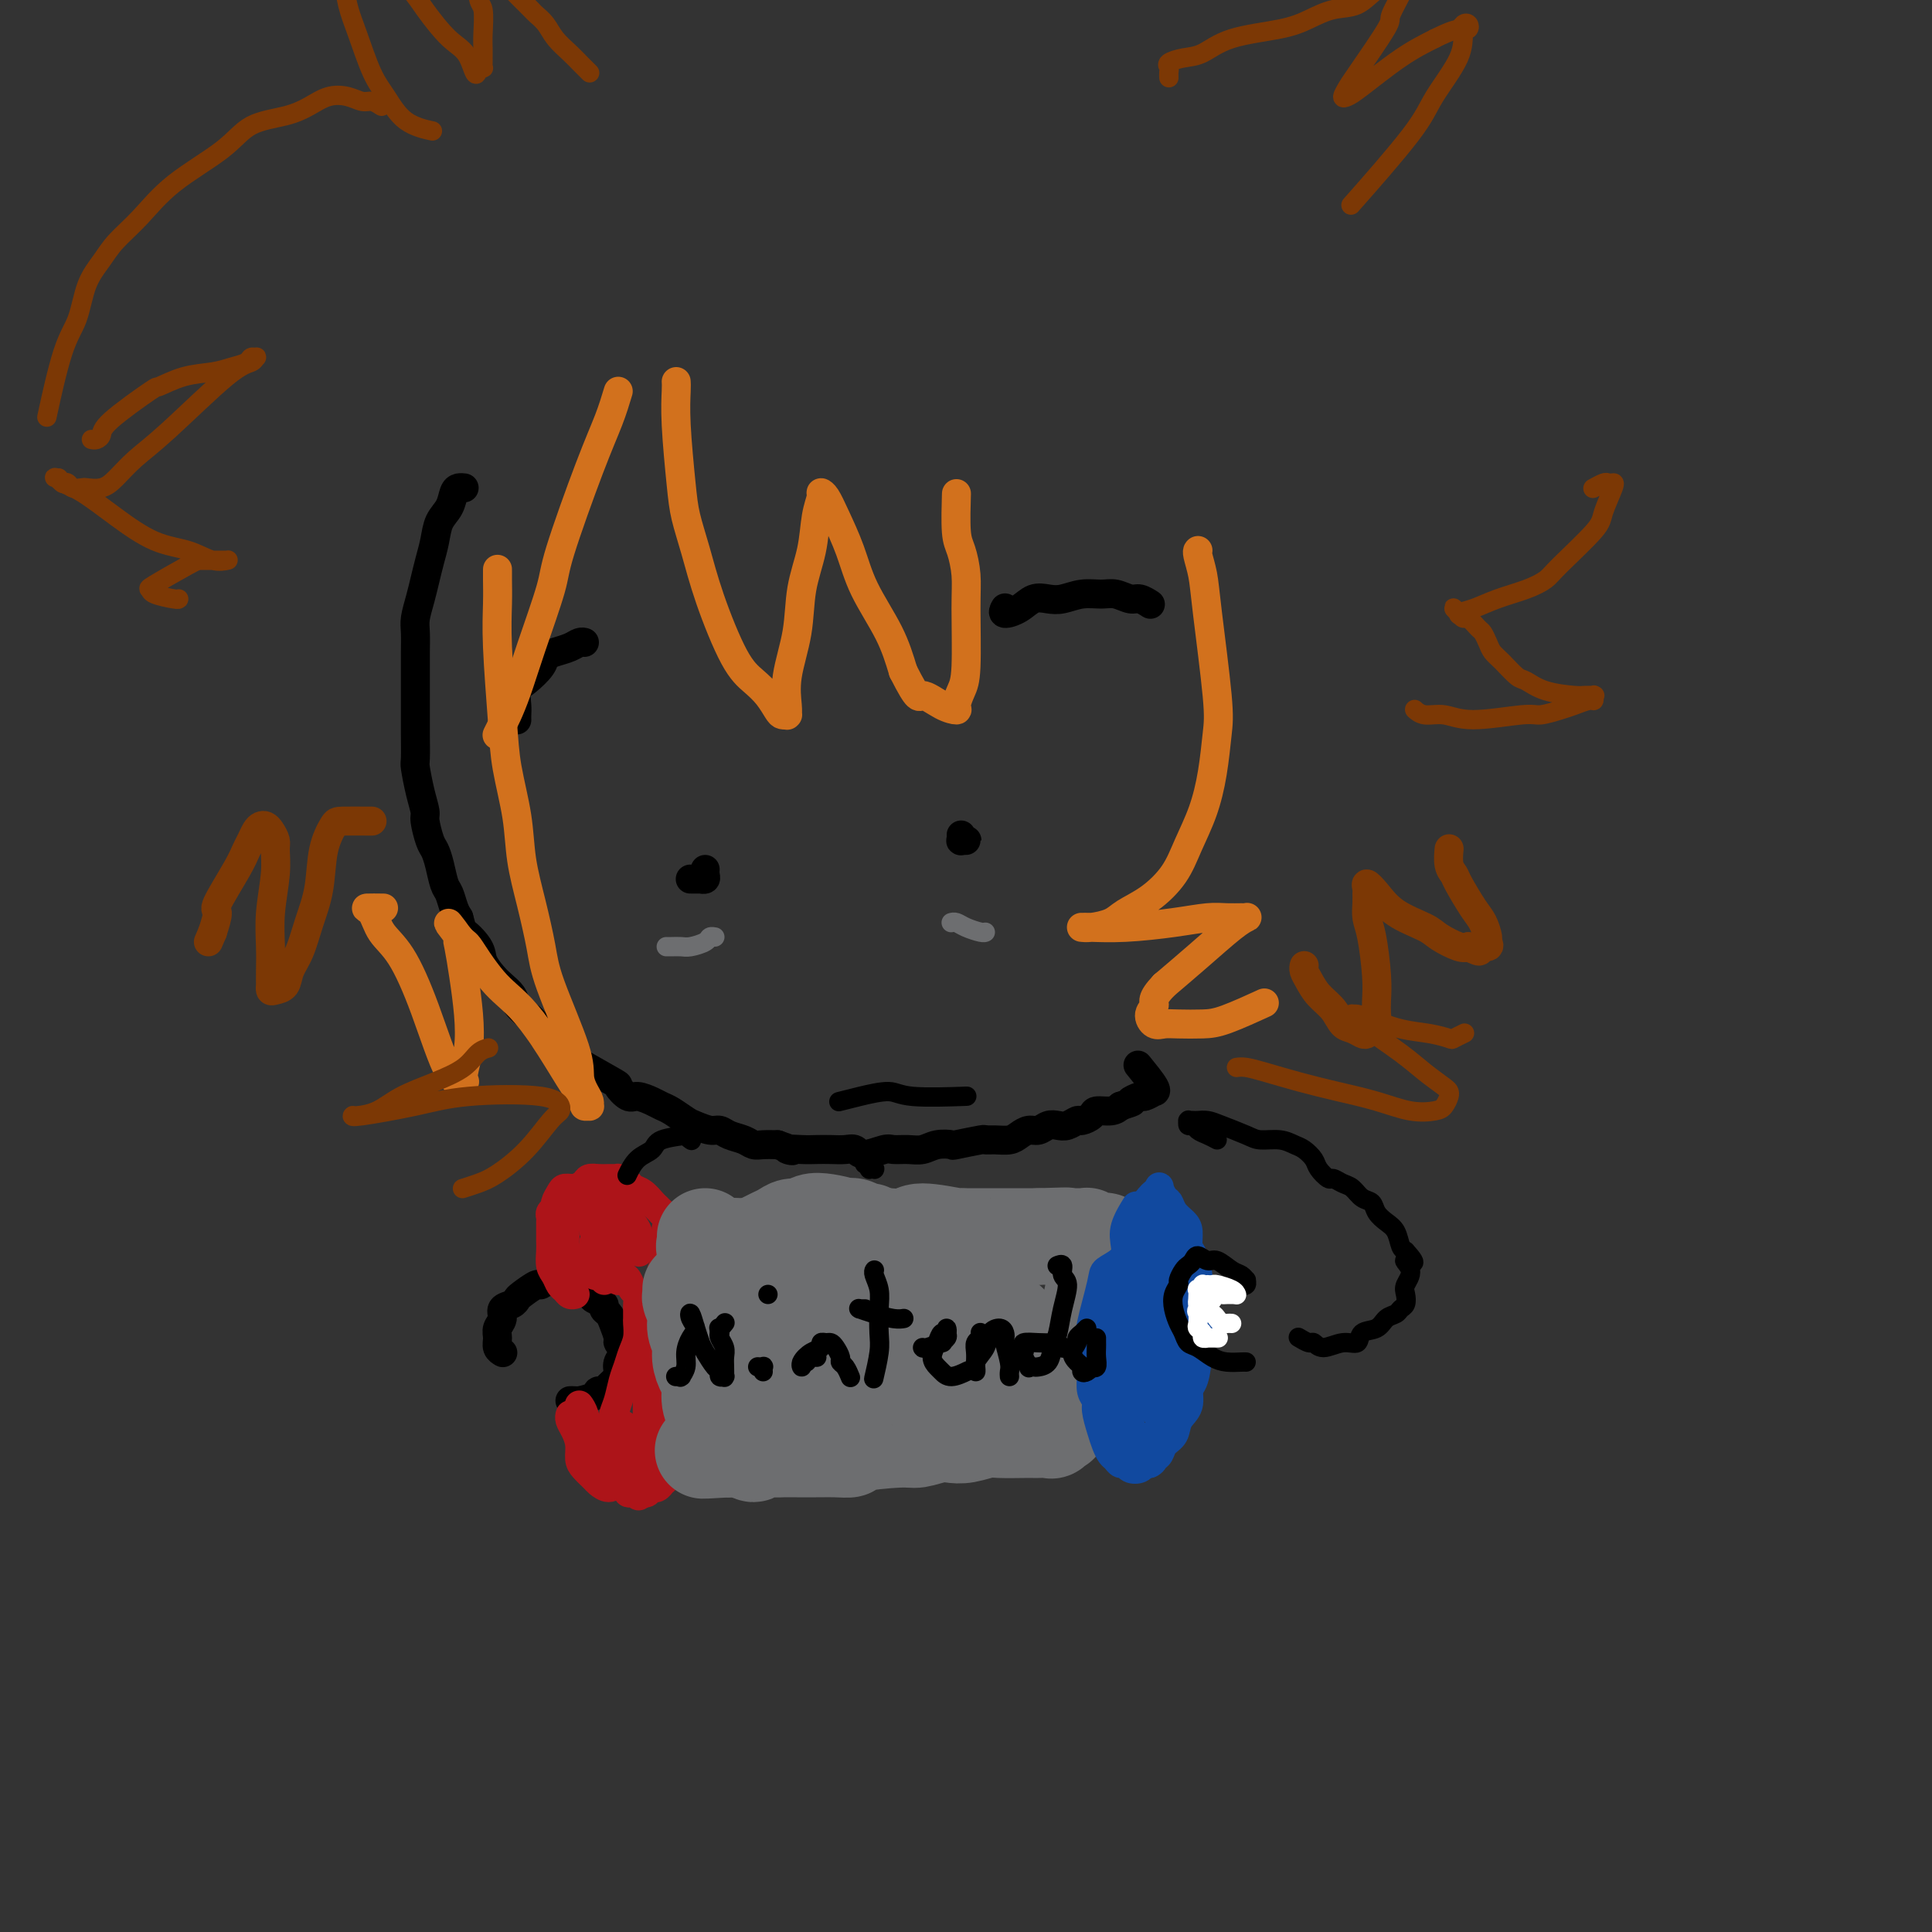 <svg viewBox='0 0 400 400' version='1.1' xmlns='http://www.w3.org/2000/svg' xmlns:xlink='http://www.w3.org/1999/xlink'><rect x="0" y="0" width="400" height="400" fill="#333333" stroke="none"/><g fill='none' stroke='rgb(0,0,0)' stroke-width='6' stroke-linecap='round' stroke-linejoin='round'><path d='M96,101c0.087,0.011 0.174,0.021 0,0c-0.174,-0.021 -0.610,-0.075 -1,0c-0.390,0.075 -0.734,0.277 -1,1c-0.266,0.723 -0.452,1.967 -1,3c-0.548,1.033 -1.456,1.854 -2,3c-0.544,1.146 -0.724,2.618 -1,4c-0.276,1.382 -0.648,2.676 -1,4c-0.352,1.324 -0.683,2.679 -1,4c-0.317,1.321 -0.621,2.608 -1,4c-0.379,1.392 -0.834,2.888 -1,4c-0.166,1.112 -0.045,1.841 0,3c0.045,1.159 0.012,2.747 0,4c-0.012,1.253 -0.003,2.170 0,3c0.003,0.830 0.001,1.571 0,3c-0.001,1.429 -0.001,3.545 0,5c0.001,1.455 0.003,2.247 0,3c-0.003,0.753 -0.011,1.466 0,3c0.011,1.534 0.041,3.889 0,5c-0.041,1.111 -0.151,0.977 0,2c0.151,1.023 0.565,3.204 1,5c0.435,1.796 0.890,3.207 1,4c0.110,0.793 -0.125,0.969 0,2c0.125,1.031 0.611,2.919 1,4c0.389,1.081 0.682,1.357 1,2c0.318,0.643 0.663,1.653 1,3c0.337,1.347 0.668,3.031 1,4c0.332,0.969 0.666,1.222 1,2c0.334,0.778 0.667,2.079 1,3c0.333,0.921 0.667,1.460 1,2'/><path d='M95,190c1.291,4.557 0.520,2.950 1,3c0.480,0.050 2.213,1.757 3,3c0.787,1.243 0.630,2.024 1,3c0.370,0.976 1.268,2.148 2,3c0.732,0.852 1.299,1.383 2,2c0.701,0.617 1.535,1.320 2,2c0.465,0.680 0.560,1.337 1,2c0.440,0.663 1.224,1.333 2,2c0.776,0.667 1.543,1.331 2,2c0.457,0.669 0.603,1.343 1,2c0.397,0.657 1.043,1.298 2,2c0.957,0.702 2.224,1.464 3,2c0.776,0.536 1.060,0.847 3,2c1.940,1.153 5.535,3.149 7,4c1.465,0.851 0.802,0.557 1,1c0.198,0.443 1.259,1.623 2,2c0.741,0.377 1.161,-0.050 2,0c0.839,0.050 2.096,0.576 3,1c0.904,0.424 1.453,0.744 2,1c0.547,0.256 1.091,0.446 2,1c0.909,0.554 2.182,1.472 3,2c0.818,0.528 1.182,0.666 2,1c0.818,0.334 2.092,0.864 3,1c0.908,0.136 1.450,-0.121 2,0c0.550,0.121 1.109,0.621 2,1c0.891,0.379 2.115,0.638 3,1c0.885,0.362 1.431,0.828 2,1c0.569,0.172 1.163,0.049 2,0c0.837,-0.049 1.919,-0.025 3,0'/><path d='M161,237c5.105,1.774 2.369,1.208 2,1c-0.369,-0.208 1.631,-0.057 3,0c1.369,0.057 2.108,0.020 3,0c0.892,-0.020 1.937,-0.023 3,0c1.063,0.023 2.143,0.073 3,0c0.857,-0.073 1.493,-0.269 2,0c0.507,0.269 0.887,1.001 2,1c1.113,-0.001 2.958,-0.736 4,-1c1.042,-0.264 1.282,-0.057 2,0c0.718,0.057 1.914,-0.036 3,0c1.086,0.036 2.060,0.202 3,0c0.940,-0.202 1.844,-0.772 3,-1c1.156,-0.228 2.563,-0.114 3,0c0.437,0.114 -0.098,0.227 1,0c1.098,-0.227 3.827,-0.796 5,-1c1.173,-0.204 0.790,-0.045 1,0c0.210,0.045 1.015,-0.026 2,0c0.985,0.026 2.151,0.147 3,0c0.849,-0.147 1.382,-0.561 2,-1c0.618,-0.439 1.320,-0.901 2,-1c0.680,-0.099 1.338,0.166 2,0c0.662,-0.166 1.328,-0.762 2,-1c0.672,-0.238 1.350,-0.119 2,0c0.650,0.119 1.272,0.238 2,0c0.728,-0.238 1.564,-0.834 2,-1c0.436,-0.166 0.473,0.096 1,0c0.527,-0.096 1.543,-0.552 2,-1c0.457,-0.448 0.354,-0.890 1,-1c0.646,-0.110 2.042,0.111 3,0c0.958,-0.111 1.479,-0.556 2,-1'/><path d='M232,229c3.897,-1.244 2.140,-0.855 2,-1c-0.140,-0.145 1.339,-0.823 2,-1c0.661,-0.177 0.506,0.148 1,0c0.494,-0.148 1.638,-0.769 2,-1c0.362,-0.231 -0.058,-0.072 0,0c0.058,0.072 0.592,0.058 0,-1c-0.592,-1.058 -2.312,-3.159 -3,-4c-0.688,-0.841 -0.344,-0.420 0,0'/><path d='M107,149c0.000,0.005 0.000,0.011 0,0c-0.000,-0.011 -0.001,-0.037 0,0c0.001,0.037 0.005,0.138 0,0c-0.005,-0.138 -0.019,-0.516 0,-1c0.019,-0.484 0.070,-1.075 0,-2c-0.070,-0.925 -0.263,-2.184 0,-3c0.263,-0.816 0.980,-1.188 2,-2c1.020,-0.812 2.343,-2.064 3,-3c0.657,-0.936 0.649,-1.557 1,-2c0.351,-0.443 1.061,-0.707 2,-1c0.939,-0.293 2.107,-0.615 3,-1c0.893,-0.385 1.510,-0.835 2,-1c0.490,-0.165 0.854,-0.047 1,0c0.146,0.047 0.073,0.024 0,0'/><path d='M143,182c-0.083,-0.000 -0.167,-0.000 0,0c0.167,0.000 0.584,0.001 1,0c0.416,-0.001 0.829,-0.003 1,0c0.171,0.003 0.098,0.011 0,0c-0.098,-0.011 -0.222,-0.041 0,0c0.222,0.041 0.792,0.155 1,0c0.208,-0.155 0.056,-0.578 0,-1c-0.056,-0.422 -0.015,-0.845 0,-1c0.015,-0.155 0.004,-0.044 0,0c-0.004,0.044 -0.002,0.022 0,0'/><path d='M208,126c0.072,-0.127 0.144,-0.255 0,0c-0.144,0.255 -0.503,0.892 0,1c0.503,0.108 1.870,-0.315 3,-1c1.130,-0.685 2.025,-1.633 3,-2c0.975,-0.367 2.032,-0.152 3,0c0.968,0.152 1.849,0.241 3,0c1.151,-0.241 2.573,-0.812 4,-1c1.427,-0.188 2.859,0.006 4,0c1.141,-0.006 1.990,-0.212 3,0c1.010,0.212 2.179,0.841 3,1c0.821,0.159 1.292,-0.154 2,0c0.708,0.154 1.654,0.773 2,1c0.346,0.227 0.093,0.061 0,0c-0.093,-0.061 -0.027,-0.017 0,0c0.027,0.017 0.013,0.009 0,0'/><path d='M199,173c-0.008,-0.113 -0.015,-0.226 0,0c0.015,0.226 0.053,0.793 0,1c-0.053,0.207 -0.196,0.056 0,0c0.196,-0.056 0.732,-0.015 1,0c0.268,0.015 0.268,0.004 0,0c-0.268,-0.004 -0.803,-0.001 -1,0c-0.197,0.001 -0.056,0.000 0,0c0.056,-0.000 0.028,-0.000 0,0'/></g>
<g fill='none' stroke='rgb(210,113,29)' stroke-width='6' stroke-linecap='round' stroke-linejoin='round'><path d='M140,79c0.025,0.371 0.051,0.742 0,2c-0.051,1.258 -0.178,3.404 0,7c0.178,3.596 0.662,8.643 1,12c0.338,3.357 0.530,5.024 1,7c0.470,1.976 1.218,4.261 2,7c0.782,2.739 1.600,5.931 3,10c1.400,4.069 3.383,9.013 5,12c1.617,2.987 2.868,4.016 4,5c1.132,0.984 2.146,1.924 3,3c0.854,1.076 1.549,2.289 2,3c0.451,0.711 0.657,0.919 1,1c0.343,0.081 0.822,0.034 1,0c0.178,-0.034 0.055,-0.056 0,0c-0.055,0.056 -0.041,0.191 0,0c0.041,-0.191 0.109,-0.709 0,-2c-0.109,-1.291 -0.394,-3.356 0,-6c0.394,-2.644 1.469,-5.867 2,-9c0.531,-3.133 0.520,-6.174 1,-9c0.480,-2.826 1.452,-5.435 2,-8c0.548,-2.565 0.674,-5.084 1,-7c0.326,-1.916 0.853,-3.229 1,-4c0.147,-0.771 -0.087,-1.000 0,-1c0.087,0.000 0.495,0.230 1,1c0.505,0.770 1.108,2.079 2,4c0.892,1.921 2.074,4.453 3,7c0.926,2.547 1.595,5.109 3,8c1.405,2.891 3.544,6.112 5,9c1.456,2.888 2.228,5.444 3,8'/><path d='M187,139c3.343,6.598 3.200,5.093 4,5c0.800,-0.093 2.544,1.224 4,2c1.456,0.776 2.625,1.009 3,1c0.375,-0.009 -0.042,-0.262 0,-1c0.042,-0.738 0.544,-1.962 1,-3c0.456,-1.038 0.864,-1.890 1,-5c0.136,-3.110 -0.002,-8.477 0,-12c0.002,-3.523 0.144,-5.201 0,-7c-0.144,-1.799 -0.575,-3.719 -1,-5c-0.425,-1.281 -0.845,-1.922 -1,-4c-0.155,-2.078 -0.044,-5.594 0,-7c0.044,-1.406 0.022,-0.703 0,0'/><path d='M248,114c0.026,-0.024 0.053,-0.047 0,0c-0.053,0.047 -0.185,0.165 0,1c0.185,0.835 0.688,2.387 1,4c0.312,1.613 0.432,3.286 1,8c0.568,4.714 1.583,12.468 2,17c0.417,4.532 0.238,5.842 0,8c-0.238,2.158 -0.533,5.165 -1,8c-0.467,2.835 -1.105,5.497 -2,8c-0.895,2.503 -2.048,4.845 -3,7c-0.952,2.155 -1.704,4.122 -3,6c-1.296,1.878 -3.136,3.666 -5,5c-1.864,1.334 -3.753,2.214 -5,3c-1.247,0.786 -1.850,1.479 -3,2c-1.150,0.521 -2.845,0.872 -4,1c-1.155,0.128 -1.771,0.034 -2,0c-0.229,-0.034 -0.072,-0.008 0,0c0.072,0.008 0.057,-0.001 0,0c-0.057,0.001 -0.157,0.010 0,0c0.157,-0.010 0.573,-0.041 2,0c1.427,0.041 3.867,0.155 7,0c3.133,-0.155 6.958,-0.577 10,-1c3.042,-0.423 5.300,-0.846 7,-1c1.700,-0.154 2.842,-0.038 4,0c1.158,0.038 2.332,-0.000 3,0c0.668,0.000 0.831,0.039 1,0c0.169,-0.039 0.344,-0.155 0,0c-0.344,0.155 -1.208,0.580 -3,2c-1.792,1.420 -4.512,3.834 -7,6c-2.488,2.166 -4.744,4.083 -7,6'/><path d='M241,204c-2.858,2.983 -2.002,3.440 -2,4c0.002,0.560 -0.849,1.222 -1,2c-0.151,0.778 0.398,1.672 1,2c0.602,0.328 1.255,0.091 2,0c0.745,-0.091 1.581,-0.035 3,0c1.419,0.035 3.422,0.051 5,0c1.578,-0.051 2.733,-0.168 5,-1c2.267,-0.832 5.648,-2.381 7,-3c1.352,-0.619 0.676,-0.310 0,0'/><path d='M128,81c-0.565,1.876 -1.131,3.752 -2,6c-0.869,2.248 -2.042,4.869 -4,10c-1.958,5.131 -4.699,12.772 -6,17c-1.301,4.228 -1.160,5.044 -2,8c-0.840,2.956 -2.659,8.053 -4,12c-1.341,3.947 -2.202,6.743 -3,9c-0.798,2.257 -1.534,3.976 -2,5c-0.466,1.024 -0.664,1.353 -1,2c-0.336,0.647 -0.810,1.614 -1,2c-0.190,0.386 -0.095,0.193 0,0'/><path d='M103,118c0.002,-0.120 0.004,-0.240 0,0c-0.004,0.240 -0.013,0.839 0,2c0.013,1.161 0.049,2.884 0,5c-0.049,2.116 -0.183,4.625 0,9c0.183,4.375 0.682,10.617 1,15c0.318,4.383 0.456,6.909 1,10c0.544,3.091 1.493,6.748 2,10c0.507,3.252 0.571,6.098 1,9c0.429,2.902 1.225,5.858 2,9c0.775,3.142 1.531,6.469 2,9c0.469,2.531 0.651,4.264 2,8c1.349,3.736 3.864,9.474 5,13c1.136,3.526 0.894,4.839 1,6c0.106,1.161 0.560,2.168 1,3c0.440,0.832 0.865,1.488 1,2c0.135,0.512 -0.020,0.878 0,1c0.020,0.122 0.215,-0.002 0,0c-0.215,0.002 -0.840,0.129 -1,0c-0.160,-0.129 0.144,-0.513 0,-1c-0.144,-0.487 -0.737,-1.077 -2,-3c-1.263,-1.923 -3.195,-5.179 -5,-8c-1.805,-2.821 -3.481,-5.208 -5,-7c-1.519,-1.792 -2.879,-2.991 -4,-4c-1.121,-1.009 -2.002,-1.828 -3,-3c-0.998,-1.172 -2.113,-2.695 -3,-4c-0.887,-1.305 -1.547,-2.390 -2,-3c-0.453,-0.610 -0.701,-0.746 -1,-1c-0.299,-0.254 -0.650,-0.627 -1,-1'/><path d='M95,194c-4.180,-5.478 -1.131,-1.671 0,0c1.131,1.671 0.342,1.208 0,1c-0.342,-0.208 -0.239,-0.162 0,1c0.239,1.162 0.614,3.439 1,6c0.386,2.561 0.782,5.404 1,8c0.218,2.596 0.256,4.943 0,7c-0.256,2.057 -0.808,3.822 -1,5c-0.192,1.178 -0.024,1.769 0,2c0.024,0.231 -0.096,0.102 0,0c0.096,-0.102 0.408,-0.179 0,0c-0.408,0.179 -1.537,0.612 -3,-2c-1.463,-2.612 -3.260,-8.269 -5,-13c-1.740,-4.731 -3.422,-8.536 -5,-11c-1.578,-2.464 -3.053,-3.589 -4,-5c-0.947,-1.411 -1.367,-3.110 -2,-4c-0.633,-0.890 -1.478,-0.970 -1,-1c0.478,-0.030 2.279,-0.008 3,0c0.721,0.008 0.360,0.004 0,0'/></g>
<g fill='none' stroke='rgb(124,56,5)' stroke-width='6' stroke-linecap='round' stroke-linejoin='round'><path d='M77,170c0.007,0.000 0.014,0.001 0,0c-0.014,-0.001 -0.049,-0.002 0,0c0.049,0.002 0.183,0.007 -1,0c-1.183,-0.007 -3.682,-0.027 -5,0c-1.318,0.027 -1.455,0.100 -2,1c-0.545,0.900 -1.498,2.628 -2,5c-0.502,2.372 -0.553,5.388 -1,8c-0.447,2.612 -1.289,4.819 -2,7c-0.711,2.181 -1.290,4.337 -2,6c-0.710,1.663 -1.549,2.834 -2,4c-0.451,1.166 -0.513,2.329 -1,3c-0.487,0.671 -1.398,0.852 -2,1c-0.602,0.148 -0.893,0.265 -1,0c-0.107,-0.265 -0.030,-0.910 0,-1c0.030,-0.090 0.012,0.375 0,0c-0.012,-0.375 -0.017,-1.588 0,-3c0.017,-1.412 0.058,-3.021 0,-5c-0.058,-1.979 -0.215,-4.327 0,-7c0.215,-2.673 0.801,-5.673 1,-8c0.199,-2.327 0.012,-3.983 0,-5c-0.012,-1.017 0.152,-1.395 0,-2c-0.152,-0.605 -0.618,-1.438 -1,-2c-0.382,-0.562 -0.680,-0.853 -1,-1c-0.320,-0.147 -0.664,-0.150 -1,0c-0.336,0.150 -0.666,0.454 -1,1c-0.334,0.546 -0.674,1.334 -1,2c-0.326,0.666 -0.640,1.209 -1,2c-0.360,0.791 -0.767,1.831 -2,4c-1.233,2.169 -3.294,5.469 -4,7c-0.706,1.531 -0.059,1.295 0,2c0.059,0.705 -0.471,2.353 -1,4'/><path d='M44,193c-1.500,3.500 -0.750,1.750 0,0'/><path d='M270,200c0.020,-0.072 0.039,-0.144 0,0c-0.039,0.144 -0.138,0.504 0,1c0.138,0.496 0.512,1.127 1,2c0.488,0.873 1.090,1.989 2,3c0.910,1.011 2.128,1.918 3,3c0.872,1.082 1.399,2.339 2,3c0.601,0.661 1.275,0.725 2,1c0.725,0.275 1.501,0.762 2,1c0.499,0.238 0.722,0.227 1,0c0.278,-0.227 0.611,-0.671 1,-1c0.389,-0.329 0.833,-0.542 1,-1c0.167,-0.458 0.055,-1.161 0,-2c-0.055,-0.839 -0.053,-1.814 0,-3c0.053,-1.186 0.158,-2.584 0,-5c-0.158,-2.416 -0.578,-5.851 -1,-8c-0.422,-2.149 -0.847,-3.011 -1,-4c-0.153,-0.989 -0.036,-2.103 0,-3c0.036,-0.897 -0.009,-1.577 0,-2c0.009,-0.423 0.072,-0.591 0,-1c-0.072,-0.409 -0.278,-1.060 0,-1c0.278,0.060 1.040,0.833 2,2c0.960,1.167 2.116,2.730 4,4c1.884,1.270 4.495,2.248 6,3c1.505,0.752 1.905,1.279 3,2c1.095,0.721 2.884,1.634 4,2c1.116,0.366 1.558,0.183 2,0'/><path d='M304,196c3.580,1.842 2.028,0.445 2,0c-0.028,-0.445 1.466,0.060 2,0c0.534,-0.060 0.108,-0.685 0,-1c-0.108,-0.315 0.102,-0.322 0,-1c-0.102,-0.678 -0.514,-2.029 -1,-3c-0.486,-0.971 -1.044,-1.564 -2,-3c-0.956,-1.436 -2.309,-3.716 -3,-5c-0.691,-1.284 -0.721,-1.573 -1,-2c-0.279,-0.427 -0.807,-0.991 -1,-2c-0.193,-1.009 -0.052,-2.464 0,-3c0.052,-0.536 0.015,-0.153 0,0c-0.015,0.153 -0.007,0.077 0,0'/></g>
<g fill='none' stroke='rgb(0,0,0)' stroke-width='6' stroke-linecap='round' stroke-linejoin='round'><path d='M104,280c-0.031,-0.018 -0.062,-0.035 0,0c0.062,0.035 0.217,0.123 0,0c-0.217,-0.123 -0.806,-0.456 -1,-1c-0.194,-0.544 0.007,-1.297 0,-2c-0.007,-0.703 -0.223,-1.354 0,-2c0.223,-0.646 0.884,-1.285 1,-2c0.116,-0.715 -0.312,-1.506 0,-2c0.312,-0.494 1.364,-0.691 2,-1c0.636,-0.309 0.856,-0.729 1,-1c0.144,-0.271 0.213,-0.394 1,-1c0.787,-0.606 2.294,-1.694 3,-2c0.706,-0.306 0.612,0.170 1,0c0.388,-0.170 1.260,-0.985 2,-1c0.740,-0.015 1.349,0.769 2,1c0.651,0.231 1.345,-0.093 2,0c0.655,0.093 1.271,0.602 2,1c0.729,0.398 1.572,0.683 2,1c0.428,0.317 0.443,0.664 1,1c0.557,0.336 1.656,0.661 2,1c0.344,0.339 -0.067,0.692 0,1c0.067,0.308 0.611,0.572 1,1c0.389,0.428 0.622,1.020 1,2c0.378,0.980 0.900,2.346 1,3c0.100,0.654 -0.221,0.595 0,1c0.221,0.405 0.984,1.274 1,2c0.016,0.726 -0.717,1.308 -1,2c-0.283,0.692 -0.117,1.495 0,2c0.117,0.505 0.185,0.713 0,1c-0.185,0.287 -0.624,0.653 -1,1c-0.376,0.347 -0.688,0.673 -1,1'/><path d='M126,287c-0.593,2.193 -1.574,1.176 -2,1c-0.426,-0.176 -0.296,0.489 -1,1c-0.704,0.511 -2.240,0.869 -3,1c-0.760,0.131 -0.743,0.035 -1,0c-0.257,-0.035 -0.788,-0.010 -1,0c-0.212,0.010 -0.106,0.005 0,0'/></g>
<g fill='none' stroke='rgb(173,20,25)' stroke-width='6' stroke-linecap='round' stroke-linejoin='round'><path d='M119,268c-0.024,0.007 -0.048,0.014 0,0c0.048,-0.014 0.168,-0.048 0,0c-0.168,0.048 -0.623,0.180 -1,0c-0.377,-0.180 -0.675,-0.671 -1,-1c-0.325,-0.329 -0.675,-0.497 -1,-1c-0.325,-0.503 -0.623,-1.342 -1,-2c-0.377,-0.658 -0.833,-1.136 -1,-2c-0.167,-0.864 -0.044,-2.115 0,-3c0.044,-0.885 0.011,-1.403 0,-2c-0.011,-0.597 0.001,-1.274 0,-2c-0.001,-0.726 -0.015,-1.503 0,-2c0.015,-0.497 0.060,-0.714 0,-1c-0.060,-0.286 -0.224,-0.641 0,-1c0.224,-0.359 0.836,-0.722 1,-1c0.164,-0.278 -0.121,-0.469 0,-1c0.121,-0.531 0.647,-1.400 1,-2c0.353,-0.600 0.531,-0.931 1,-1c0.469,-0.069 1.229,0.125 2,0c0.771,-0.125 1.554,-0.570 2,-1c0.446,-0.430 0.555,-0.847 1,-1c0.445,-0.153 1.228,-0.042 2,0c0.772,0.042 1.534,0.014 2,0c0.466,-0.014 0.635,-0.015 1,0c0.365,0.015 0.927,0.044 1,0c0.073,-0.044 -0.342,-0.163 0,0c0.342,0.163 1.439,0.607 2,1c0.561,0.393 0.584,0.735 1,1c0.416,0.265 1.225,0.452 2,1c0.775,0.548 1.516,1.455 2,2c0.484,0.545 0.710,0.727 1,1c0.290,0.273 0.645,0.636 1,1'/><path d='M137,251c1.774,1.671 1.208,2.349 1,3c-0.208,0.651 -0.060,1.277 0,2c0.060,0.723 0.030,1.545 0,2c-0.030,0.455 -0.062,0.544 0,1c0.062,0.456 0.216,1.281 0,2c-0.216,0.719 -0.804,1.333 -1,2c-0.196,0.667 0.000,1.388 0,2c-0.000,0.612 -0.196,1.115 0,2c0.196,0.885 0.785,2.152 1,3c0.215,0.848 0.058,1.278 0,2c-0.058,0.722 -0.015,1.737 0,3c0.015,1.263 0.003,2.774 0,4c-0.003,1.226 0.003,2.166 0,3c-0.003,0.834 -0.015,1.560 0,3c0.015,1.440 0.056,3.593 0,5c-0.056,1.407 -0.210,2.066 0,3c0.210,0.934 0.784,2.142 1,3c0.216,0.858 0.073,1.367 0,2c-0.073,0.633 -0.076,1.389 0,2c0.076,0.611 0.231,1.077 0,2c-0.231,0.923 -0.850,2.304 -1,3c-0.150,0.696 0.167,0.707 0,1c-0.167,0.293 -0.818,0.867 -1,1c-0.182,0.133 0.106,-0.174 0,0c-0.106,0.174 -0.606,0.830 -1,1c-0.394,0.170 -0.683,-0.147 -1,0c-0.317,0.147 -0.662,0.756 -1,1c-0.338,0.244 -0.669,0.122 -1,0'/><path d='M133,309c-1.111,1.396 -0.889,0.386 -1,0c-0.111,-0.386 -0.555,-0.148 -1,0c-0.445,0.148 -0.890,0.204 -1,0c-0.110,-0.204 0.114,-0.670 0,-1c-0.114,-0.330 -0.566,-0.525 -1,-1c-0.434,-0.475 -0.848,-1.230 -1,-2c-0.152,-0.770 -0.041,-1.555 0,-2c0.041,-0.445 0.011,-0.550 0,-1c-0.011,-0.450 -0.003,-1.244 0,-2c0.003,-0.756 0.001,-1.473 0,-2c-0.001,-0.527 -0.000,-0.865 0,-1c0.000,-0.135 0.000,-0.068 0,0'/><path d='M132,298c0.091,-0.022 0.182,-0.045 0,0c-0.182,0.045 -0.636,0.156 -1,0c-0.364,-0.156 -0.636,-0.581 -1,-1c-0.364,-0.419 -0.818,-0.834 -1,-1c-0.182,-0.166 -0.091,-0.083 0,0'/><path d='M120,291c0.002,0.002 0.004,0.005 0,0c-0.004,-0.005 -0.012,-0.017 0,0c0.012,0.017 0.046,0.063 0,0c-0.046,-0.063 -0.170,-0.234 0,0c0.170,0.234 0.634,0.872 1,2c0.366,1.128 0.634,2.746 1,4c0.366,1.254 0.829,2.145 1,3c0.171,0.855 0.049,1.673 0,2c-0.049,0.327 -0.024,0.164 0,0'/><path d='M118,293c0.022,-0.071 0.044,-0.143 0,0c-0.044,0.143 -0.153,0.499 0,1c0.153,0.501 0.570,1.146 1,2c0.430,0.854 0.874,1.916 1,3c0.126,1.084 -0.065,2.190 0,3c0.065,0.810 0.388,1.324 1,2c0.612,0.676 1.515,1.513 2,2c0.485,0.487 0.554,0.622 1,1c0.446,0.378 1.271,0.999 2,1c0.729,0.001 1.362,-0.618 2,-1c0.638,-0.382 1.281,-0.528 2,-1c0.719,-0.472 1.513,-1.271 2,-2c0.487,-0.729 0.666,-1.388 1,-2c0.334,-0.612 0.822,-1.178 1,-2c0.178,-0.822 0.048,-1.901 0,-3c-0.048,-1.099 -0.012,-2.220 0,-3c0.012,-0.780 -0.001,-1.221 0,-2c0.001,-0.779 0.014,-1.897 0,-3c-0.014,-1.103 -0.056,-2.191 0,-3c0.056,-0.809 0.211,-1.341 0,-2c-0.211,-0.659 -0.788,-1.447 -1,-2c-0.212,-0.553 -0.061,-0.872 0,-1c0.061,-0.128 0.030,-0.064 0,0'/><path d='M129,295c0.111,0.030 0.222,0.061 0,0c-0.222,-0.061 -0.777,-0.213 -1,0c-0.223,0.213 -0.112,0.790 0,1c0.112,0.210 0.226,0.054 0,0c-0.226,-0.054 -0.794,-0.006 -1,0c-0.206,0.006 -0.052,-0.031 0,0c0.052,0.031 0.003,0.129 0,0c-0.003,-0.129 0.041,-0.484 0,-1c-0.041,-0.516 -0.166,-1.191 0,-2c0.166,-0.809 0.623,-1.752 1,-3c0.377,-1.248 0.676,-2.800 1,-4c0.324,-1.200 0.675,-2.046 1,-3c0.325,-0.954 0.623,-2.014 1,-3c0.377,-0.986 0.833,-1.898 1,-3c0.167,-1.102 0.046,-2.393 0,-3c-0.046,-0.607 -0.015,-0.529 0,-1c0.015,-0.471 0.015,-1.492 0,-2c-0.015,-0.508 -0.046,-0.502 0,-1c0.046,-0.498 0.167,-1.498 0,-2c-0.167,-0.502 -0.622,-0.505 -1,-1c-0.378,-0.495 -0.678,-1.480 -1,-2c-0.322,-0.520 -0.666,-0.573 -1,-1c-0.334,-0.427 -0.656,-1.228 -1,-2c-0.344,-0.772 -0.708,-1.516 -1,-2c-0.292,-0.484 -0.512,-0.710 -1,-1c-0.488,-0.290 -1.244,-0.645 -2,-1'/><path d='M124,258c-1.464,-1.547 -1.124,-0.415 -1,0c0.124,0.415 0.033,0.112 0,0c-0.033,-0.112 -0.010,-0.032 0,0c0.010,0.032 0.005,0.016 0,0'/><path d='M125,265c-0.032,-0.030 -0.064,-0.060 0,0c0.064,0.060 0.225,0.208 0,0c-0.225,-0.208 -0.834,-0.774 -1,-1c-0.166,-0.226 0.113,-0.113 0,0c-0.113,0.113 -0.618,0.227 -1,0c-0.382,-0.227 -0.642,-0.793 -1,-1c-0.358,-0.207 -0.813,-0.055 -1,0c-0.187,0.055 -0.106,0.011 0,0c0.106,-0.011 0.236,0.010 0,0c-0.236,-0.010 -0.838,-0.051 -1,0c-0.162,0.051 0.114,0.193 0,0c-0.114,-0.193 -0.620,-0.723 -1,-1c-0.380,-0.277 -0.634,-0.302 -1,-1c-0.366,-0.698 -0.842,-2.071 -1,-3c-0.158,-0.929 0.003,-1.416 0,-2c-0.003,-0.584 -0.169,-1.267 0,-2c0.169,-0.733 0.675,-1.516 1,-2c0.325,-0.484 0.471,-0.668 1,-1c0.529,-0.332 1.440,-0.811 2,-1c0.560,-0.189 0.767,-0.089 1,0c0.233,0.089 0.492,0.166 1,0c0.508,-0.166 1.264,-0.574 2,-1c0.736,-0.426 1.453,-0.869 2,-1c0.547,-0.131 0.925,0.051 1,0c0.075,-0.051 -0.151,-0.334 0,0c0.151,0.334 0.680,1.285 1,2c0.320,0.715 0.432,1.192 1,2c0.568,0.808 1.591,1.945 2,3c0.409,1.055 0.205,2.027 0,3'/><path d='M132,258c0.622,1.778 0.178,1.222 0,1c-0.178,-0.222 -0.089,-0.111 0,0'/><path d='M131,248c-0.024,-0.122 -0.049,-0.244 0,0c0.049,0.244 0.171,0.855 0,1c-0.171,0.145 -0.634,-0.176 -1,0c-0.366,0.176 -0.634,0.847 -1,2c-0.366,1.153 -0.830,2.786 -1,4c-0.170,1.214 -0.046,2.010 0,3c0.046,0.990 0.012,2.175 0,3c-0.012,0.825 -0.004,1.288 0,2c0.004,0.712 0.003,1.671 0,2c-0.003,0.329 -0.008,0.028 0,0c0.008,-0.028 0.029,0.217 0,0c-0.029,-0.217 -0.106,-0.897 0,-1c0.106,-0.103 0.396,0.371 0,0c-0.396,-0.371 -1.479,-1.588 -2,-3c-0.521,-1.412 -0.480,-3.018 -1,-4c-0.520,-0.982 -1.602,-1.341 -2,-2c-0.398,-0.659 -0.114,-1.617 0,-2c0.114,-0.383 0.057,-0.192 0,0'/></g>
<g fill='none' stroke='rgb(109,110,112)' stroke-width='20' stroke-linecap='round' stroke-linejoin='round'><path d='M146,256c0.004,0.453 0.008,0.906 0,1c-0.008,0.094 -0.029,-0.171 0,0c0.029,0.171 0.107,0.778 0,1c-0.107,0.222 -0.398,0.060 0,0c0.398,-0.060 1.484,-0.019 2,0c0.516,0.019 0.463,0.016 1,0c0.537,-0.016 1.663,-0.046 3,0c1.337,0.046 2.885,0.166 4,0c1.115,-0.166 1.799,-0.619 3,-1c1.201,-0.381 2.921,-0.692 4,-1c1.079,-0.308 1.518,-0.614 3,-1c1.482,-0.386 4.006,-0.850 5,-1c0.994,-0.150 0.456,0.016 1,0c0.544,-0.016 2.169,-0.213 3,0c0.831,0.213 0.868,0.838 1,1c0.132,0.162 0.359,-0.138 1,0c0.641,0.138 1.697,0.713 2,1c0.303,0.287 -0.145,0.287 0,0c0.145,-0.287 0.884,-0.860 1,-1c0.116,-0.140 -0.392,0.155 -1,0c-0.608,-0.155 -1.317,-0.758 -2,-1c-0.683,-0.242 -1.342,-0.121 -2,0'/><path d='M175,254c-1.368,-0.519 -2.789,-0.816 -4,-1c-1.211,-0.184 -2.211,-0.257 -3,0c-0.789,0.257 -1.366,0.842 -2,1c-0.634,0.158 -1.327,-0.112 -2,0c-0.673,0.112 -1.328,0.604 -2,1c-0.672,0.396 -1.362,0.695 -2,1c-0.638,0.305 -1.224,0.618 -2,1c-0.776,0.382 -1.742,0.835 -2,1c-0.258,0.165 0.190,0.041 0,0c-0.190,-0.041 -1.020,-0.001 -1,0c0.020,0.001 0.890,-0.038 2,0c1.110,0.038 2.460,0.154 4,0c1.540,-0.154 3.269,-0.577 5,-1c1.731,-0.423 3.462,-0.846 5,-1c1.538,-0.154 2.881,-0.040 4,0c1.119,0.040 2.013,0.006 3,0c0.987,-0.006 2.066,0.016 3,0c0.934,-0.016 1.725,-0.071 3,0c1.275,0.071 3.036,0.268 4,0c0.964,-0.268 1.130,-1.000 3,-1c1.870,-0.000 5.445,0.732 7,1c1.555,0.268 1.091,0.072 1,0c-0.091,-0.072 0.192,-0.019 1,0c0.808,0.019 2.142,0.005 3,0c0.858,-0.005 1.241,-0.001 2,0c0.759,0.001 1.894,0.000 3,0c1.106,-0.000 2.182,-0.000 3,0c0.818,0.000 1.376,0.000 2,0c0.624,-0.000 1.312,-0.000 2,0'/><path d='M215,256c9.797,-0.309 4.791,-0.083 3,0c-1.791,0.083 -0.365,0.022 1,0c1.365,-0.022 2.671,-0.006 3,0c0.329,0.006 -0.319,0.001 0,0c0.319,-0.001 1.605,0.004 2,0c0.395,-0.004 -0.103,-0.015 0,0c0.103,0.015 0.806,0.056 1,0c0.194,-0.056 -0.120,-0.208 0,0c0.120,0.208 0.674,0.776 1,1c0.326,0.224 0.424,0.103 1,0c0.576,-0.103 1.628,-0.190 2,0c0.372,0.190 0.062,0.655 0,1c-0.062,0.345 0.123,0.571 0,1c-0.123,0.429 -0.554,1.062 -1,2c-0.446,0.938 -0.907,2.179 -1,3c-0.093,0.821 0.182,1.220 0,2c-0.182,0.780 -0.819,1.942 -1,3c-0.181,1.058 0.096,2.012 0,3c-0.096,0.988 -0.564,2.008 -1,3c-0.436,0.992 -0.839,1.955 -1,3c-0.161,1.045 -0.081,2.171 0,3c0.081,0.829 0.162,1.360 0,2c-0.162,0.640 -0.568,1.390 -1,2c-0.432,0.610 -0.889,1.081 -1,2c-0.111,0.919 0.124,2.286 0,3c-0.124,0.714 -0.607,0.775 -1,1c-0.393,0.225 -0.697,0.612 -1,1'/><path d='M220,292c-1.328,5.515 -0.148,1.803 0,1c0.148,-0.803 -0.738,1.301 -1,2c-0.262,0.699 0.099,-0.009 0,0c-0.099,0.009 -0.656,0.734 -1,1c-0.344,0.266 -0.473,0.071 -1,0c-0.527,-0.071 -1.452,-0.020 -2,0c-0.548,0.020 -0.720,0.009 -1,0c-0.280,-0.009 -0.669,-0.016 -2,0c-1.331,0.016 -3.604,0.056 -5,0c-1.396,-0.056 -1.914,-0.207 -3,0c-1.086,0.207 -2.738,0.773 -4,1c-1.262,0.227 -2.133,0.116 -3,0c-0.867,-0.116 -1.729,-0.238 -3,0c-1.271,0.238 -2.951,0.834 -4,1c-1.049,0.166 -1.465,-0.099 -4,0c-2.535,0.099 -7.187,0.562 -9,1c-1.813,0.438 -0.786,0.849 -1,1c-0.214,0.151 -1.668,0.040 -3,0c-1.332,-0.040 -2.541,-0.011 -3,0c-0.459,0.011 -0.166,0.003 -1,0c-0.834,-0.003 -2.795,-0.002 -4,0c-1.205,0.002 -1.656,0.005 -2,0c-0.344,-0.005 -0.582,-0.019 -1,0c-0.418,0.019 -1.015,0.072 -2,0c-0.985,-0.072 -2.358,-0.268 -3,0c-0.642,0.268 -0.553,1.000 -1,1c-0.447,0.000 -1.429,-0.732 -2,-1c-0.571,-0.268 -0.731,-0.072 -1,0c-0.269,0.072 -0.648,0.021 -1,0c-0.352,-0.021 -0.676,-0.010 -1,0'/><path d='M151,300c-10.143,0.602 -3.501,0.106 -1,0c2.501,-0.106 0.862,0.177 0,0c-0.862,-0.177 -0.948,-0.813 -1,-1c-0.052,-0.187 -0.070,0.076 0,0c0.070,-0.076 0.230,-0.489 0,-1c-0.230,-0.511 -0.849,-1.119 -1,-2c-0.151,-0.881 0.166,-2.035 0,-3c-0.166,-0.965 -0.814,-1.742 -1,-3c-0.186,-1.258 0.090,-2.997 0,-4c-0.090,-1.003 -0.545,-1.268 -1,-2c-0.455,-0.732 -0.910,-1.930 -1,-3c-0.090,-1.070 0.186,-2.013 0,-3c-0.186,-0.987 -0.835,-2.020 -1,-3c-0.165,-0.980 0.152,-1.909 0,-3c-0.152,-1.091 -0.773,-2.345 -1,-3c-0.227,-0.655 -0.061,-0.712 0,-1c0.061,-0.288 0.016,-0.808 0,-1c-0.016,-0.192 -0.004,-0.056 0,0c0.004,0.056 0.002,0.030 0,0c-0.002,-0.030 -0.002,-0.065 0,0c0.002,0.065 0.005,0.231 1,1c0.995,0.769 2.982,2.140 5,4c2.018,1.860 4.069,4.208 6,6c1.931,1.792 3.744,3.028 6,4c2.256,0.972 4.956,1.680 7,2c2.044,0.320 3.432,0.251 5,0c1.568,-0.251 3.317,-0.686 5,-1c1.683,-0.314 3.299,-0.508 5,-1c1.701,-0.492 3.486,-1.284 5,-2c1.514,-0.716 2.757,-1.358 4,-2'/><path d='M192,278c4.245,-1.106 2.857,-0.871 3,-1c0.143,-0.129 1.818,-0.623 3,-1c1.182,-0.377 1.872,-0.636 3,-1c1.128,-0.364 2.695,-0.831 4,-1c1.305,-0.169 2.349,-0.039 3,0c0.651,0.039 0.911,-0.013 1,0c0.089,0.013 0.009,0.092 0,0c-0.009,-0.092 0.052,-0.354 -1,0c-1.052,0.354 -3.219,1.324 -7,2c-3.781,0.676 -9.176,1.058 -14,2c-4.824,0.942 -9.076,2.443 -13,3c-3.924,0.557 -7.521,0.170 -9,0c-1.479,-0.170 -0.839,-0.123 0,0c0.839,0.123 1.876,0.322 3,0c1.124,-0.322 2.336,-1.165 4,-2c1.664,-0.835 3.781,-1.663 7,-3c3.219,-1.337 7.539,-3.183 10,-4c2.461,-0.817 3.063,-0.605 4,-1c0.937,-0.395 2.211,-1.397 3,-2c0.789,-0.603 1.094,-0.807 1,-1c-0.094,-0.193 -0.587,-0.375 -1,-1c-0.413,-0.625 -0.748,-1.693 -2,-2c-1.252,-0.307 -3.422,0.147 -6,0c-2.578,-0.147 -5.564,-0.896 -8,-1c-2.436,-0.104 -4.323,0.436 -6,1c-1.677,0.564 -3.144,1.152 -4,2c-0.856,0.848 -1.102,1.957 -1,3c0.102,1.043 0.551,2.022 1,3'/><path d='M170,273c0.484,1.687 1.694,2.904 3,4c1.306,1.096 2.707,2.070 4,3c1.293,0.930 2.479,1.815 5,2c2.521,0.185 6.376,-0.331 9,-1c2.624,-0.669 4.016,-1.490 5,-2c0.984,-0.510 1.560,-0.707 2,-1c0.440,-0.293 0.742,-0.681 1,-1c0.258,-0.319 0.470,-0.569 0,-1c-0.470,-0.431 -1.624,-1.041 -3,-2c-1.376,-0.959 -2.975,-2.266 -7,-3c-4.025,-0.734 -10.477,-0.896 -13,-1c-2.523,-0.104 -1.119,-0.149 -1,0c0.119,0.149 -1.048,0.493 -1,1c0.048,0.507 1.312,1.177 0,1c-1.312,-0.177 -5.199,-1.202 1,0c6.199,1.202 22.486,4.629 29,6c6.514,1.371 3.257,0.685 0,0'/></g>
<g fill='none' stroke='rgb(17,73,159)' stroke-width='6' stroke-linecap='round' stroke-linejoin='round'><path d='M235,250c-0.060,0.096 -0.120,0.193 0,0c0.120,-0.193 0.420,-0.674 0,0c-0.420,0.674 -1.562,2.505 -2,4c-0.438,1.495 -0.174,2.653 0,4c0.174,1.347 0.257,2.881 0,4c-0.257,1.119 -0.853,1.823 -1,3c-0.147,1.177 0.157,2.828 0,4c-0.157,1.172 -0.774,1.866 -1,3c-0.226,1.134 -0.061,2.708 0,4c0.061,1.292 0.016,2.303 0,3c-0.016,0.697 -0.004,1.079 0,2c0.004,0.921 0.001,2.382 0,3c-0.001,0.618 -0.000,0.392 0,1c0.000,0.608 0.000,2.049 0,3c-0.000,0.951 -0.000,1.410 0,2c0.000,0.590 0.000,1.310 0,2c-0.000,0.690 -0.002,1.352 0,2c0.002,0.648 0.006,1.284 0,2c-0.006,0.716 -0.022,1.511 0,2c0.022,0.489 0.083,0.670 0,1c-0.083,0.330 -0.309,0.809 0,1c0.309,0.191 1.155,0.096 2,0'/><path d='M233,300c0.521,4.400 0.822,1.400 1,0c0.178,-1.400 0.232,-1.201 1,-1c0.768,0.201 2.251,0.405 3,0c0.749,-0.405 0.764,-1.420 1,-2c0.236,-0.580 0.692,-0.725 1,-1c0.308,-0.275 0.468,-0.680 1,-1c0.532,-0.320 1.438,-0.554 2,-1c0.562,-0.446 0.781,-1.103 1,-2c0.219,-0.897 0.437,-2.033 1,-3c0.563,-0.967 1.473,-1.766 2,-3c0.527,-1.234 0.673,-2.904 1,-5c0.327,-2.096 0.834,-4.618 1,-6c0.166,-1.382 -0.011,-1.624 0,-2c0.011,-0.376 0.209,-0.887 0,-2c-0.209,-1.113 -0.826,-2.830 -1,-4c-0.174,-1.170 0.095,-1.794 0,-3c-0.095,-1.206 -0.554,-2.994 -1,-4c-0.446,-1.006 -0.879,-1.229 -1,-2c-0.121,-0.771 0.070,-2.089 0,-3c-0.070,-0.911 -0.401,-1.414 -1,-2c-0.599,-0.586 -1.466,-1.254 -2,-2c-0.534,-0.746 -0.735,-1.570 -1,-2c-0.265,-0.430 -0.595,-0.467 -1,-1c-0.405,-0.533 -0.885,-1.561 -1,-2c-0.115,-0.439 0.134,-0.288 0,0c-0.134,0.288 -0.652,0.712 -1,1c-0.348,0.288 -0.526,0.438 -1,1c-0.474,0.562 -1.243,1.536 -2,3c-0.757,1.464 -1.502,3.418 -2,5c-0.498,1.582 -0.749,2.791 -1,4'/><path d='M233,260c-1.387,2.813 -0.856,3.846 -1,5c-0.144,1.154 -0.963,2.430 -1,5c-0.037,2.570 0.707,6.435 1,8c0.293,1.565 0.134,0.831 0,2c-0.134,1.169 -0.243,4.243 0,6c0.243,1.757 0.838,2.198 1,3c0.162,0.802 -0.110,1.966 0,3c0.110,1.034 0.603,1.938 1,3c0.397,1.062 0.698,2.281 1,3c0.302,0.719 0.604,0.938 1,1c0.396,0.062 0.885,-0.033 1,0c0.115,0.033 -0.143,0.193 0,0c0.143,-0.193 0.689,-0.739 1,-1c0.311,-0.261 0.388,-0.238 1,-1c0.612,-0.762 1.758,-2.310 3,-5c1.242,-2.690 2.581,-6.522 3,-9c0.419,-2.478 -0.083,-3.601 0,-5c0.083,-1.399 0.751,-3.074 1,-5c0.249,-1.926 0.078,-4.103 0,-6c-0.078,-1.897 -0.062,-3.513 0,-5c0.062,-1.487 0.171,-2.843 0,-4c-0.171,-1.157 -0.623,-2.113 -1,-3c-0.377,-0.887 -0.679,-1.704 -1,-2c-0.321,-0.296 -0.659,-0.071 -1,0c-0.341,0.071 -0.684,-0.011 -1,0c-0.316,0.011 -0.604,0.116 -1,1c-0.396,0.884 -0.900,2.546 -2,5c-1.100,2.454 -2.796,5.699 -4,9c-1.204,3.301 -1.915,6.657 -2,9c-0.085,2.343 0.458,3.671 1,5'/><path d='M234,282c0.270,2.741 1.444,2.593 2,3c0.556,0.407 0.493,1.370 1,2c0.507,0.630 1.585,0.927 2,1c0.415,0.073 0.169,-0.077 0,0c-0.169,0.077 -0.259,0.380 0,0c0.259,-0.380 0.868,-1.443 1,-2c0.132,-0.557 -0.213,-0.608 0,-3c0.213,-2.392 0.985,-7.124 1,-10c0.015,-2.876 -0.728,-3.894 -1,-5c-0.272,-1.106 -0.072,-2.298 0,-3c0.072,-0.702 0.017,-0.914 0,-1c-0.017,-0.086 0.003,-0.045 0,0c-0.003,0.045 -0.030,0.093 0,0c0.030,-0.093 0.116,-0.329 0,0c-0.116,0.329 -0.435,1.222 -1,3c-0.565,1.778 -1.377,4.441 -2,7c-0.623,2.559 -1.056,5.013 -1,8c0.056,2.987 0.603,6.508 1,8c0.397,1.492 0.646,0.954 1,1c0.354,0.046 0.813,0.676 1,1c0.187,0.324 0.103,0.341 0,0c-0.103,-0.341 -0.224,-1.042 0,-3c0.224,-1.958 0.792,-5.173 1,-7c0.208,-1.827 0.057,-2.264 0,-4c-0.057,-1.736 -0.019,-4.769 0,-7c0.019,-2.231 0.019,-3.659 0,-5c-0.019,-1.341 -0.057,-2.597 0,-4c0.057,-1.403 0.208,-2.955 0,-4c-0.208,-1.045 -0.774,-1.584 -1,-2c-0.226,-0.416 -0.113,-0.708 0,-1'/><path d='M239,255c0.064,-5.950 0.225,-2.325 0,-1c-0.225,1.325 -0.837,0.350 -1,0c-0.163,-0.350 0.124,-0.074 0,0c-0.124,0.074 -0.657,-0.054 -1,0c-0.343,0.054 -0.496,0.291 -1,1c-0.504,0.709 -1.358,1.889 -2,3c-0.642,1.111 -1.072,2.154 -2,3c-0.928,0.846 -2.354,1.497 -3,2c-0.646,0.503 -0.513,0.858 -1,3c-0.487,2.142 -1.595,6.072 -2,8c-0.405,1.928 -0.109,1.855 0,2c0.109,0.145 0.029,0.509 0,1c-0.029,0.491 -0.009,1.108 0,2c0.009,0.892 0.006,2.060 0,3c-0.006,0.940 -0.017,1.654 0,2c0.017,0.346 0.060,0.326 0,1c-0.060,0.674 -0.223,2.043 0,3c0.223,0.957 0.833,1.503 1,2c0.167,0.497 -0.110,0.945 0,2c0.110,1.055 0.607,2.718 1,4c0.393,1.282 0.683,2.185 1,3c0.317,0.815 0.661,1.542 1,2c0.339,0.458 0.672,0.645 1,1c0.328,0.355 0.651,0.876 1,1c0.349,0.124 0.723,-0.149 1,0c0.277,0.149 0.456,0.720 1,1c0.544,0.280 1.454,0.268 2,0c0.546,-0.268 0.727,-0.791 1,-1c0.273,-0.209 0.636,-0.105 1,0'/><path d='M238,303c0.793,-0.347 0.774,-0.715 1,-1c0.226,-0.285 0.695,-0.487 1,-1c0.305,-0.513 0.445,-1.337 1,-2c0.555,-0.663 1.525,-1.164 2,-2c0.475,-0.836 0.457,-2.009 1,-3c0.543,-0.991 1.649,-1.802 2,-3c0.351,-1.198 -0.051,-2.782 0,-4c0.051,-1.218 0.556,-2.068 1,-3c0.444,-0.932 0.826,-1.944 1,-3c0.174,-1.056 0.141,-2.154 0,-3c-0.141,-0.846 -0.390,-1.440 -1,-4c-0.610,-2.560 -1.581,-7.085 -2,-9c-0.419,-1.915 -0.287,-1.221 -1,-2c-0.713,-0.779 -2.272,-3.032 -3,-4c-0.728,-0.968 -0.626,-0.652 -1,-1c-0.374,-0.348 -1.225,-1.361 -2,-2c-0.775,-0.639 -1.476,-0.903 -2,-1c-0.524,-0.097 -0.873,-0.026 -1,0c-0.127,0.026 -0.034,0.007 0,0c0.034,-0.007 0.009,-0.002 0,0c-0.009,0.002 -0.003,0.001 0,0c0.003,-0.001 0.001,-0.000 0,0'/></g>
<g fill='none' stroke='rgb(0,0,0)' stroke-width='4' stroke-linecap='round' stroke-linejoin='round'><path d='M140,285c0.002,0.000 0.004,0.000 0,0c-0.004,-0.000 -0.015,-0.000 0,0c0.015,0.000 0.056,0.002 0,0c-0.056,-0.002 -0.207,-0.006 0,0c0.207,0.006 0.773,0.021 1,0c0.227,-0.021 0.116,-0.078 0,0c-0.116,0.078 -0.237,0.292 0,0c0.237,-0.292 0.830,-1.089 1,-2c0.170,-0.911 -0.085,-1.935 0,-3c0.085,-1.065 0.509,-2.172 1,-3c0.491,-0.828 1.049,-1.378 1,-2c-0.049,-0.622 -0.705,-1.314 -1,-2c-0.295,-0.686 -0.230,-1.364 0,-1c0.230,0.364 0.626,1.771 1,3c0.374,1.229 0.726,2.281 1,3c0.274,0.719 0.469,1.107 1,2c0.531,0.893 1.396,2.291 2,3c0.604,0.709 0.946,0.727 1,1c0.054,0.273 -0.182,0.799 0,1c0.182,0.201 0.780,0.076 1,0c0.220,-0.076 0.060,-0.103 0,0c-0.060,0.103 -0.020,0.336 0,0c0.020,-0.336 0.019,-1.242 0,-2c-0.019,-0.758 -0.057,-1.368 0,-2c0.057,-0.632 0.208,-1.286 0,-2c-0.208,-0.714 -0.774,-1.490 -1,-2c-0.226,-0.510 -0.113,-0.755 0,-1'/><path d='M149,276c-0.214,-1.560 -0.250,-0.958 0,-1c0.250,-0.042 0.786,-0.726 1,-1c0.214,-0.274 0.107,-0.137 0,0'/><path d='M157,283c-0.113,-0.008 -0.226,-0.016 0,0c0.226,0.016 0.793,0.056 1,0c0.207,-0.056 0.056,-0.207 0,0c-0.056,0.207 -0.016,0.774 0,1c0.016,0.226 0.008,0.113 0,0'/><path d='M159,268c0.000,0.000 0.000,0.000 0,0c0.000,0.000 0.000,0.000 0,0c0.000,0.000 0.000,0.000 0,0'/><path d='M169,281c-0.033,-0.000 -0.065,-0.000 0,0c0.065,0.000 0.228,0.000 0,0c-0.228,-0.000 -0.846,-0.001 -1,0c-0.154,0.001 0.156,0.004 0,0c-0.156,-0.004 -0.778,-0.016 -1,0c-0.222,0.016 -0.045,0.061 0,0c0.045,-0.061 -0.042,-0.229 0,0c0.042,0.229 0.213,0.853 0,1c-0.213,0.147 -0.809,-0.184 -1,0c-0.191,0.184 0.025,0.883 0,1c-0.025,0.117 -0.291,-0.347 0,-1c0.291,-0.653 1.139,-1.496 2,-2c0.861,-0.504 1.736,-0.669 2,-1c0.264,-0.331 -0.083,-0.828 0,-1c0.083,-0.172 0.596,-0.018 1,0c0.404,0.018 0.700,-0.098 1,0c0.300,0.098 0.606,0.412 1,1c0.394,0.588 0.876,1.450 1,2c0.124,0.550 -0.111,0.786 0,1c0.111,0.214 0.568,0.404 1,1c0.432,0.596 0.838,1.599 1,2c0.162,0.401 0.081,0.201 0,0'/><path d='M181,263c0.030,-0.045 0.060,-0.091 0,0c-0.060,0.091 -0.211,0.318 0,1c0.211,0.682 0.785,1.820 1,3c0.215,1.180 0.072,2.404 0,4c-0.072,1.596 -0.072,3.566 0,5c0.072,1.434 0.215,2.332 0,4c-0.215,1.668 -0.790,4.107 -1,5c-0.210,0.893 -0.057,0.240 0,0c0.057,-0.240 0.016,-0.069 0,0c-0.016,0.069 -0.008,0.034 0,0'/><path d='M179,271c-0.032,-0.000 -0.063,-0.001 0,0c0.063,0.001 0.221,0.003 0,0c-0.221,-0.003 -0.820,-0.011 -1,0c-0.180,0.011 0.061,0.041 0,0c-0.061,-0.041 -0.422,-0.155 0,0c0.422,0.155 1.629,0.578 3,1c1.371,0.422 2.908,0.845 4,1c1.092,0.155 1.741,0.044 2,0c0.259,-0.044 0.130,-0.022 0,0'/><path d='M191,279c0.075,0.120 0.150,0.240 1,0c0.850,-0.240 2.476,-0.840 3,-1c0.524,-0.160 -0.055,0.119 0,0c0.055,-0.119 0.744,-0.636 1,-1c0.256,-0.364 0.080,-0.576 0,-1c-0.080,-0.424 -0.065,-1.061 0,-1c0.065,0.061 0.178,0.818 0,1c-0.178,0.182 -0.648,-0.212 -1,0c-0.352,0.212 -0.587,1.028 -1,2c-0.413,0.972 -1.003,2.099 -1,3c0.003,0.901 0.600,1.576 1,2c0.400,0.424 0.602,0.598 1,1c0.398,0.402 0.992,1.031 2,1c1.008,-0.031 2.431,-0.723 3,-1c0.569,-0.277 0.285,-0.138 0,0'/><path d='M203,276c-0.030,-0.095 -0.061,-0.191 0,0c0.061,0.191 0.212,0.668 0,1c-0.212,0.332 -0.789,0.518 -1,1c-0.211,0.482 -0.056,1.259 0,2c0.056,0.741 0.013,1.447 0,2c-0.013,0.553 0.003,0.952 0,1c-0.003,0.048 -0.027,-0.256 0,0c0.027,0.256 0.105,1.073 0,1c-0.105,-0.073 -0.392,-1.036 0,-2c0.392,-0.964 1.464,-1.929 2,-3c0.536,-1.071 0.535,-2.248 1,-3c0.465,-0.752 1.396,-1.078 2,-1c0.604,0.078 0.880,0.560 1,1c0.120,0.440 0.085,0.840 0,1c-0.085,0.160 -0.219,0.082 0,1c0.219,0.918 0.791,2.834 1,4c0.209,1.166 0.056,1.583 0,2c-0.056,0.417 -0.016,0.833 0,1c0.016,0.167 0.008,0.083 0,0'/><path d='M220,279c-0.027,-0.030 -0.054,-0.060 0,0c0.054,0.060 0.189,0.212 0,0c-0.189,-0.212 -0.702,-0.786 -1,-1c-0.298,-0.214 -0.381,-0.068 -1,0c-0.619,0.068 -1.775,0.058 -3,0c-1.225,-0.058 -2.520,-0.166 -3,0c-0.480,0.166 -0.143,0.605 0,1c0.143,0.395 0.094,0.747 0,1c-0.094,0.253 -0.234,0.408 0,1c0.234,0.592 0.840,1.621 1,2c0.160,0.379 -0.126,0.106 0,0c0.126,-0.106 0.664,-0.046 1,0c0.336,0.046 0.471,0.079 1,0c0.529,-0.079 1.453,-0.269 2,-1c0.547,-0.731 0.717,-2.001 1,-3c0.283,-0.999 0.679,-1.725 1,-3c0.321,-1.275 0.566,-3.098 1,-5c0.434,-1.902 1.058,-3.883 1,-5c-0.058,-1.117 -0.799,-1.372 -1,-2c-0.201,-0.628 0.138,-1.631 0,-2c-0.138,-0.369 -0.754,-0.106 -1,0c-0.246,0.106 -0.123,0.053 0,0'/><path d='M225,275c-0.456,0.448 -0.911,0.896 -1,1c-0.089,0.104 0.189,-0.137 0,0c-0.189,0.137 -0.845,0.652 -1,1c-0.155,0.348 0.192,0.527 0,1c-0.192,0.473 -0.925,1.238 -1,2c-0.075,0.762 0.506,1.521 1,2c0.494,0.479 0.902,0.678 1,1c0.098,0.322 -0.114,0.767 0,1c0.114,0.233 0.552,0.253 1,0c0.448,-0.253 0.905,-0.778 1,-1c0.095,-0.222 -0.171,-0.139 0,0c0.171,0.139 0.778,0.335 1,0c0.222,-0.335 0.060,-1.200 0,-2c-0.060,-0.800 -0.016,-1.534 0,-2c0.016,-0.466 0.004,-0.664 0,-1c-0.004,-0.336 -0.001,-0.810 0,-1c0.001,-0.190 0.001,-0.095 0,0'/><path d='M256,267c0.002,-0.002 0.005,-0.004 0,0c-0.005,0.004 -0.016,0.015 0,0c0.016,-0.015 0.061,-0.055 0,0c-0.061,0.055 -0.227,0.207 0,0c0.227,-0.207 0.846,-0.773 1,-1c0.154,-0.227 -0.157,-0.117 0,0c0.157,0.117 0.783,0.240 1,0c0.217,-0.240 0.024,-0.843 0,-1c-0.024,-0.157 0.121,0.131 0,0c-0.121,-0.131 -0.508,-0.681 -1,-1c-0.492,-0.319 -1.087,-0.408 -2,-1c-0.913,-0.592 -2.143,-1.686 -3,-2c-0.857,-0.314 -1.343,0.152 -2,0c-0.657,-0.152 -1.487,-0.924 -2,-1c-0.513,-0.076 -0.711,0.542 -1,1c-0.289,0.458 -0.669,0.755 -1,1c-0.331,0.245 -0.611,0.439 -1,1c-0.389,0.561 -0.886,1.491 -1,2c-0.114,0.509 0.155,0.597 0,1c-0.155,0.403 -0.733,1.120 -1,2c-0.267,0.880 -0.224,1.922 0,3c0.224,1.078 0.629,2.190 1,3c0.371,0.810 0.707,1.317 1,2c0.293,0.683 0.544,1.542 1,2c0.456,0.458 1.117,0.515 2,1c0.883,0.485 1.988,1.398 3,2c1.012,0.602 1.931,0.893 3,1c1.069,0.107 2.288,0.029 3,0c0.712,-0.029 0.918,-0.008 1,0c0.082,0.008 0.041,0.004 0,0'/></g>
<g fill='none' stroke='rgb(255,255,255)' stroke-width='4' stroke-linecap='round' stroke-linejoin='round'><path d='M256,268c-0.008,-0.022 -0.015,-0.044 0,0c0.015,0.044 0.053,0.156 0,0c-0.053,-0.156 -0.195,-0.578 -1,-1c-0.805,-0.422 -2.272,-0.845 -3,-1c-0.728,-0.155 -0.716,-0.043 -1,0c-0.284,0.043 -0.865,0.016 -1,0c-0.135,-0.016 0.174,-0.020 0,0c-0.174,0.020 -0.831,0.065 -1,0c-0.169,-0.065 0.150,-0.239 0,0c-0.150,0.239 -0.770,0.890 -1,1c-0.230,0.110 -0.069,-0.321 0,0c0.069,0.321 0.046,1.395 0,2c-0.046,0.605 -0.114,0.740 0,1c0.114,0.260 0.412,0.644 1,1c0.588,0.356 1.468,0.684 2,1c0.532,0.316 0.717,0.621 1,1c0.283,0.379 0.663,0.834 1,1c0.337,0.166 0.629,0.045 1,0c0.371,-0.045 0.820,-0.013 1,0c0.180,0.013 0.090,0.006 0,0'/><path d='M255,268c0.089,0.002 0.177,0.004 0,0c-0.177,-0.004 -0.621,-0.015 -1,0c-0.379,0.015 -0.694,0.057 -1,0c-0.306,-0.057 -0.602,-0.213 -1,0c-0.398,0.213 -0.899,0.796 -1,1c-0.101,0.204 0.197,0.028 0,0c-0.197,-0.028 -0.890,0.090 -1,0c-0.110,-0.090 0.362,-0.389 0,0c-0.362,0.389 -1.557,1.466 -2,2c-0.443,0.534 -0.134,0.525 0,1c0.134,0.475 0.093,1.434 0,2c-0.093,0.566 -0.237,0.740 0,1c0.237,0.260 0.856,0.606 1,1c0.144,0.394 -0.186,0.838 0,1c0.186,0.162 0.887,0.043 1,0c0.113,-0.043 -0.361,-0.012 0,0c0.361,0.012 1.559,0.003 2,0c0.441,-0.003 0.126,-0.001 0,0c-0.126,0.001 -0.063,0.000 0,0'/></g>
<g fill='none' stroke='rgb(0,0,0)' stroke-width='4' stroke-linecap='round' stroke-linejoin='round'><path d='M174,228c-0.290,0.075 -0.580,0.150 0,0c0.580,-0.150 2.031,-0.524 4,-1c1.969,-0.476 4.456,-1.056 6,-1c1.544,0.056 2.147,0.746 5,1c2.853,0.254 7.958,0.073 10,0c2.042,-0.073 1.021,-0.036 0,0'/><path d='M252,236c-0.641,-0.342 -1.282,-0.684 -2,-1c-0.718,-0.316 -1.513,-0.607 -2,-1c-0.487,-0.393 -0.667,-0.890 -1,-1c-0.333,-0.110 -0.818,0.167 -1,0c-0.182,-0.167 -0.061,-0.777 0,-1c0.061,-0.223 0.060,-0.060 0,0c-0.060,0.060 -0.181,0.018 0,0c0.181,-0.018 0.664,-0.012 1,0c0.336,0.012 0.525,0.032 1,0c0.475,-0.032 1.236,-0.114 2,0c0.764,0.114 1.531,0.426 3,1c1.469,0.574 3.639,1.410 5,2c1.361,0.590 1.913,0.935 3,1c1.087,0.065 2.710,-0.149 4,0c1.290,0.149 2.248,0.661 3,1c0.752,0.339 1.300,0.507 2,1c0.700,0.493 1.552,1.312 2,2c0.448,0.688 0.490,1.244 1,2c0.510,0.756 1.487,1.712 2,2c0.513,0.288 0.561,-0.092 1,0c0.439,0.092 1.269,0.658 2,1c0.731,0.342 1.365,0.462 2,1c0.635,0.538 1.273,1.494 2,2c0.727,0.506 1.543,0.563 2,1c0.457,0.437 0.556,1.255 1,2c0.444,0.745 1.232,1.416 2,2c0.768,0.584 1.514,1.080 2,2c0.486,0.920 0.710,2.263 1,3c0.290,0.737 0.645,0.869 1,1'/><path d='M291,259c3.481,3.777 0.685,2.220 0,2c-0.685,-0.220 0.741,0.896 1,2c0.259,1.104 -0.651,2.194 -1,3c-0.349,0.806 -0.138,1.328 0,2c0.138,0.672 0.204,1.494 0,2c-0.204,0.506 -0.678,0.698 -1,1c-0.322,0.302 -0.490,0.716 -1,1c-0.510,0.284 -1.360,0.439 -2,1c-0.640,0.561 -1.071,1.528 -2,2c-0.929,0.472 -2.357,0.448 -3,1c-0.643,0.552 -0.500,1.680 -1,2c-0.500,0.320 -1.644,-0.167 -3,0c-1.356,0.167 -2.924,0.987 -4,1c-1.076,0.013 -1.660,-0.780 -2,-1c-0.340,-0.220 -0.438,0.133 -1,0c-0.562,-0.133 -1.589,-0.752 -2,-1c-0.411,-0.248 -0.205,-0.124 0,0'/><path d='M143,236c0.151,0.109 0.302,0.218 0,0c-0.302,-0.218 -1.057,-0.761 -1,-1c0.057,-0.239 0.926,-0.172 0,0c-0.926,0.172 -3.646,0.449 -5,1c-1.354,0.551 -1.342,1.374 -2,2c-0.658,0.626 -1.985,1.053 -3,2c-1.015,0.947 -1.719,2.413 -2,3c-0.281,0.587 -0.141,0.293 0,0'/><path d='M181,242c-0.031,0.001 -0.061,0.001 0,0c0.061,-0.001 0.214,-0.004 0,0c-0.214,0.004 -0.794,0.015 -1,0c-0.206,-0.015 -0.038,-0.058 0,0c0.038,0.058 -0.053,0.215 0,0c0.053,-0.215 0.249,-0.804 0,-1c-0.249,-0.196 -0.942,-0.000 -1,0c-0.058,0.000 0.521,-0.196 1,0c0.479,0.196 0.860,0.783 1,1c0.140,0.217 0.040,0.062 0,0c-0.040,-0.062 -0.020,-0.031 0,0'/></g>
<g fill='none' stroke='rgb(124,56,5)' stroke-width='4' stroke-linecap='round' stroke-linejoin='round'><path d='M122,15c-0.025,-0.025 -0.050,-0.050 0,0c0.050,0.050 0.175,0.176 0,0c-0.175,-0.176 -0.651,-0.655 -1,-1c-0.349,-0.345 -0.570,-0.555 -1,-1c-0.430,-0.445 -1.069,-1.126 -2,-2c-0.931,-0.874 -2.154,-1.943 -3,-3c-0.846,-1.057 -1.314,-2.103 -2,-3c-0.686,-0.897 -1.591,-1.646 -2,-2c-0.409,-0.354 -0.323,-0.312 -1,-1c-0.677,-0.688 -2.119,-2.108 -3,-3c-0.881,-0.892 -1.203,-1.258 -2,-2c-0.797,-0.742 -2.070,-1.859 -3,-3c-0.930,-1.141 -1.516,-2.307 -2,-3c-0.484,-0.693 -0.867,-0.913 -1,-1c-0.133,-0.087 -0.018,-0.040 0,0c0.018,0.040 -0.063,0.074 0,0c0.063,-0.074 0.269,-0.255 0,0c-0.269,0.255 -1.014,0.946 -1,1c0.014,0.054 0.788,-0.530 1,1c0.212,1.530 -0.139,5.173 0,7c0.139,1.827 0.770,1.837 1,3c0.230,1.163 0.061,3.478 0,5c-0.061,1.522 -0.015,2.250 0,3c0.015,0.750 0.000,1.521 0,2c-0.000,0.479 0.014,0.664 0,1c-0.014,0.336 -0.055,0.822 0,1c0.055,0.178 0.207,0.048 0,0c-0.207,-0.048 -0.773,-0.014 -1,0c-0.227,0.014 -0.113,0.007 0,0'/><path d='M99,14c-0.438,3.263 -1.033,-0.080 -2,-2c-0.967,-1.920 -2.306,-2.418 -4,-4c-1.694,-1.582 -3.743,-4.248 -5,-6c-1.257,-1.752 -1.723,-2.589 -3,-4c-1.277,-1.411 -3.365,-3.395 -5,-5c-1.635,-1.605 -2.816,-2.833 -4,-4c-1.184,-1.167 -2.370,-2.275 -3,-3c-0.630,-0.725 -0.705,-1.067 -1,-1c-0.295,0.067 -0.809,0.544 -1,1c-0.191,0.456 -0.060,0.890 0,1c0.060,0.110 0.050,-0.106 0,1c-0.050,1.106 -0.138,3.533 0,6c0.138,2.467 0.502,4.976 1,7c0.498,2.024 1.129,3.565 2,6c0.871,2.435 1.982,5.763 3,8c1.018,2.237 1.943,3.383 3,5c1.057,1.617 2.246,3.705 4,5c1.754,1.295 4.073,1.799 5,2c0.927,0.201 0.464,0.101 0,0'/><path d='M79,22c-0.684,-0.450 -1.368,-0.899 -2,-1c-0.632,-0.101 -1.212,0.147 -2,0c-0.788,-0.147 -1.785,-0.691 -3,-1c-1.215,-0.309 -2.647,-0.385 -4,0c-1.353,0.385 -2.625,1.230 -4,2c-1.375,0.770 -2.852,1.465 -5,2c-2.148,0.535 -4.967,0.912 -7,2c-2.033,1.088 -3.282,2.888 -6,5c-2.718,2.112 -6.906,4.537 -10,7c-3.094,2.463 -5.093,4.966 -7,7c-1.907,2.034 -3.721,3.599 -5,5c-1.279,1.401 -2.025,2.637 -3,4c-0.975,1.363 -2.181,2.854 -3,5c-0.819,2.146 -1.250,4.946 -2,7c-0.750,2.054 -1.817,3.361 -3,7c-1.183,3.639 -2.481,9.611 -3,12c-0.519,2.389 -0.260,1.194 0,0'/><path d='M19,91c0.022,0.005 0.044,0.010 0,0c-0.044,-0.010 -0.154,-0.035 0,0c0.154,0.035 0.574,0.130 1,0c0.426,-0.130 0.860,-0.487 1,-1c0.140,-0.513 -0.014,-1.184 2,-3c2.014,-1.816 6.194,-4.777 8,-6c1.806,-1.223 1.237,-0.709 2,-1c0.763,-0.291 2.859,-1.388 5,-2c2.141,-0.612 4.329,-0.738 6,-1c1.671,-0.262 2.826,-0.660 4,-1c1.174,-0.340 2.365,-0.624 3,-1c0.635,-0.376 0.712,-0.845 1,-1c0.288,-0.155 0.788,0.005 1,0c0.212,-0.005 0.136,-0.176 0,0c-0.136,0.176 -0.333,0.697 -1,1c-0.667,0.303 -1.805,0.386 -5,3c-3.195,2.614 -8.446,7.758 -12,11c-3.554,3.242 -5.409,4.581 -7,6c-1.591,1.419 -2.916,2.917 -4,4c-1.084,1.083 -1.925,1.751 -3,2c-1.075,0.249 -2.383,0.081 -3,0c-0.617,-0.081 -0.543,-0.073 -1,0c-0.457,0.073 -1.446,0.213 -2,0c-0.554,-0.213 -0.674,-0.779 -1,-1c-0.326,-0.221 -0.857,-0.098 -1,0c-0.143,0.098 0.102,0.171 0,0c-0.102,-0.171 -0.551,-0.585 -1,-1'/><path d='M12,99c-1.387,-0.297 -0.356,-0.041 0,0c0.356,0.041 0.035,-0.133 0,0c-0.035,0.133 0.215,0.573 1,1c0.785,0.427 2.103,0.840 4,2c1.897,1.160 4.372,3.067 7,5c2.628,1.933 5.408,3.891 8,5c2.592,1.109 4.996,1.369 7,2c2.004,0.631 3.609,1.633 5,2c1.391,0.367 2.568,0.098 3,0c0.432,-0.098 0.118,-0.026 0,0c-0.118,0.026 -0.042,0.006 -1,0c-0.958,-0.006 -2.950,0.001 -4,0c-1.050,-0.001 -1.157,-0.011 -3,1c-1.843,1.011 -5.422,3.041 -7,4c-1.578,0.959 -1.155,0.845 -1,1c0.155,0.155 0.042,0.578 1,1c0.958,0.422 2.989,0.845 4,1c1.011,0.155 1.003,0.044 1,0c-0.003,-0.044 -0.002,-0.022 0,0'/><path d='M293,147c-0.010,-0.009 -0.019,-0.018 0,0c0.019,0.018 0.067,0.062 0,0c-0.067,-0.062 -0.250,-0.231 0,0c0.250,0.231 0.933,0.861 2,1c1.067,0.139 2.519,-0.215 4,0c1.481,0.215 2.990,0.997 6,1c3.010,0.003 7.521,-0.774 10,-1c2.479,-0.226 2.927,0.098 4,0c1.073,-0.098 2.771,-0.619 4,-1c1.229,-0.381 1.990,-0.624 3,-1c1.010,-0.376 2.270,-0.885 3,-1c0.730,-0.115 0.929,0.165 1,0c0.071,-0.165 0.012,-0.777 0,-1c-0.012,-0.223 0.022,-0.059 0,0c-0.022,0.059 -0.102,0.014 0,0c0.102,-0.014 0.385,0.003 0,0c-0.385,-0.003 -1.439,-0.026 -2,0c-0.561,0.026 -0.629,0.102 -2,0c-1.371,-0.102 -4.045,-0.384 -6,-1c-1.955,-0.616 -3.192,-1.568 -4,-2c-0.808,-0.432 -1.186,-0.343 -2,-1c-0.814,-0.657 -2.062,-2.058 -3,-3c-0.938,-0.942 -1.564,-1.423 -2,-2c-0.436,-0.577 -0.680,-1.250 -1,-2c-0.320,-0.750 -0.716,-1.577 -1,-2c-0.284,-0.423 -0.458,-0.443 -1,-1c-0.542,-0.557 -1.454,-1.650 -2,-2c-0.546,-0.350 -0.728,0.043 -1,0c-0.272,-0.043 -0.636,-0.521 -1,-1'/><path d='M302,127c-2.133,-2.175 -0.465,-0.613 0,0c0.465,0.613 -0.272,0.277 0,0c0.272,-0.277 1.552,-0.496 3,-1c1.448,-0.504 3.064,-1.293 5,-2c1.936,-0.707 4.191,-1.331 6,-2c1.809,-0.669 3.172,-1.384 4,-2c0.828,-0.616 1.122,-1.132 3,-3c1.878,-1.868 5.340,-5.089 7,-7c1.660,-1.911 1.517,-2.512 2,-4c0.483,-1.488 1.590,-3.863 2,-5c0.410,-1.137 0.122,-1.038 0,-1c-0.122,0.038 -0.079,0.014 0,0c0.079,-0.014 0.192,-0.018 0,0c-0.192,0.018 -0.691,0.056 -1,0c-0.309,-0.056 -0.429,-0.207 -1,0c-0.571,0.207 -1.592,0.774 -2,1c-0.408,0.226 -0.204,0.113 0,0'/><path d='M242,16c0.005,0.089 0.010,0.178 0,0c-0.010,-0.178 -0.033,-0.623 0,-1c0.033,-0.377 0.124,-0.685 0,-1c-0.124,-0.315 -0.463,-0.637 0,-1c0.463,-0.363 1.729,-0.768 3,-1c1.271,-0.232 2.548,-0.290 4,-1c1.452,-0.710 3.081,-2.072 6,-3c2.919,-0.928 7.130,-1.421 10,-2c2.870,-0.579 4.400,-1.243 6,-2c1.600,-0.757 3.269,-1.607 5,-2c1.731,-0.393 3.524,-0.330 5,-1c1.476,-0.670 2.634,-2.074 4,-3c1.366,-0.926 2.941,-1.373 4,-2c1.059,-0.627 1.601,-1.434 2,-2c0.399,-0.566 0.656,-0.892 1,-1c0.344,-0.108 0.774,0.003 1,0c0.226,-0.003 0.248,-0.121 0,0c-0.248,0.121 -0.767,0.481 -1,1c-0.233,0.519 -0.180,1.199 -1,3c-0.820,1.801 -2.511,4.725 -3,6c-0.489,1.275 0.225,0.903 -1,3c-1.225,2.097 -4.390,6.665 -6,9c-1.610,2.335 -1.665,2.438 -2,3c-0.335,0.562 -0.952,1.581 -1,2c-0.048,0.419 0.472,0.236 1,0c0.528,-0.236 1.065,-0.525 3,-2c1.935,-1.475 5.267,-4.136 8,-6c2.733,-1.864 4.866,-2.932 7,-4'/><path d='M297,8c3.871,-1.943 4.550,-1.802 5,-2c0.450,-0.198 0.671,-0.735 1,-1c0.329,-0.265 0.765,-0.260 1,0c0.235,0.260 0.269,0.773 0,1c-0.269,0.227 -0.841,0.168 -1,1c-0.159,0.832 0.096,2.554 -1,5c-1.096,2.446 -3.541,5.614 -5,8c-1.459,2.386 -1.931,3.988 -5,8c-3.069,4.012 -8.734,10.432 -11,13c-2.266,2.568 -1.133,1.284 0,0'/><path d='M101,217c0.012,-0.003 0.025,-0.006 0,0c-0.025,0.006 -0.086,0.021 0,0c0.086,-0.021 0.320,-0.078 0,0c-0.320,0.078 -1.193,0.290 -2,1c-0.807,0.710 -1.547,1.917 -3,3c-1.453,1.083 -3.619,2.041 -6,3c-2.381,0.959 -4.978,1.917 -7,3c-2.022,1.083 -3.470,2.290 -5,3c-1.530,0.710 -3.144,0.924 -4,1c-0.856,0.076 -0.955,0.015 -1,0c-0.045,-0.015 -0.034,0.017 0,0c0.034,-0.017 0.093,-0.084 0,0c-0.093,0.084 -0.336,0.317 2,0c2.336,-0.317 7.253,-1.186 11,-2c3.747,-0.814 6.326,-1.574 11,-2c4.674,-0.426 11.445,-0.518 15,0c3.555,0.518 3.895,1.645 4,2c0.105,0.355 -0.026,-0.063 0,0c0.026,0.063 0.209,0.608 0,1c-0.209,0.392 -0.810,0.631 -2,2c-1.190,1.369 -2.970,3.870 -5,6c-2.030,2.130 -4.309,3.891 -6,5c-1.691,1.109 -2.793,1.565 -4,2c-1.207,0.435 -2.517,0.848 -3,1c-0.483,0.152 -0.138,0.043 0,0c0.138,-0.043 0.069,-0.022 0,0'/><path d='M256,221c0.554,-0.066 1.107,-0.131 2,0c0.893,0.131 2.124,0.459 4,1c1.876,0.541 4.397,1.294 7,2c2.603,0.706 5.289,1.364 8,2c2.711,0.636 5.448,1.250 8,2c2.552,0.750 4.919,1.637 7,2c2.081,0.363 3.878,0.201 5,0c1.122,-0.201 1.571,-0.441 2,-1c0.429,-0.559 0.839,-1.439 1,-2c0.161,-0.561 0.075,-0.805 0,-1c-0.075,-0.195 -0.138,-0.342 -1,-1c-0.862,-0.658 -2.522,-1.826 -4,-3c-1.478,-1.174 -2.775,-2.353 -5,-4c-2.225,-1.647 -5.379,-3.762 -7,-5c-1.621,-1.238 -1.710,-1.598 -2,-2c-0.290,-0.402 -0.782,-0.847 -1,-1c-0.218,-0.153 -0.163,-0.014 0,0c0.163,0.014 0.433,-0.098 1,0c0.567,0.098 1.432,0.405 3,1c1.568,0.595 3.839,1.476 6,2c2.161,0.524 4.212,0.690 6,1c1.788,0.310 3.314,0.763 4,1c0.686,0.237 0.531,0.256 1,0c0.469,-0.256 1.563,-0.787 2,-1c0.437,-0.213 0.219,-0.106 0,0'/></g>
<g fill='none' stroke='rgb(109,110,112)' stroke-width='4' stroke-linecap='round' stroke-linejoin='round'><path d='M138,196c0.017,0.000 0.034,0.001 0,0c-0.034,-0.001 -0.118,-0.003 0,0c0.118,0.003 0.437,0.011 1,0c0.563,-0.011 1.370,-0.041 2,0c0.630,0.041 1.083,0.155 2,0c0.917,-0.155 2.297,-0.578 3,-1c0.703,-0.422 0.728,-0.845 1,-1c0.272,-0.155 0.792,-0.044 1,0c0.208,0.044 0.104,0.022 0,0'/><path d='M197,191c0.020,-0.006 0.040,-0.012 0,0c-0.040,0.012 -0.140,0.042 0,0c0.140,-0.042 0.521,-0.155 1,0c0.479,0.155 1.056,0.578 2,1c0.944,0.422 2.254,0.844 3,1c0.746,0.156 0.927,0.044 1,0c0.073,-0.044 0.036,-0.022 0,0'/></g>
</svg>